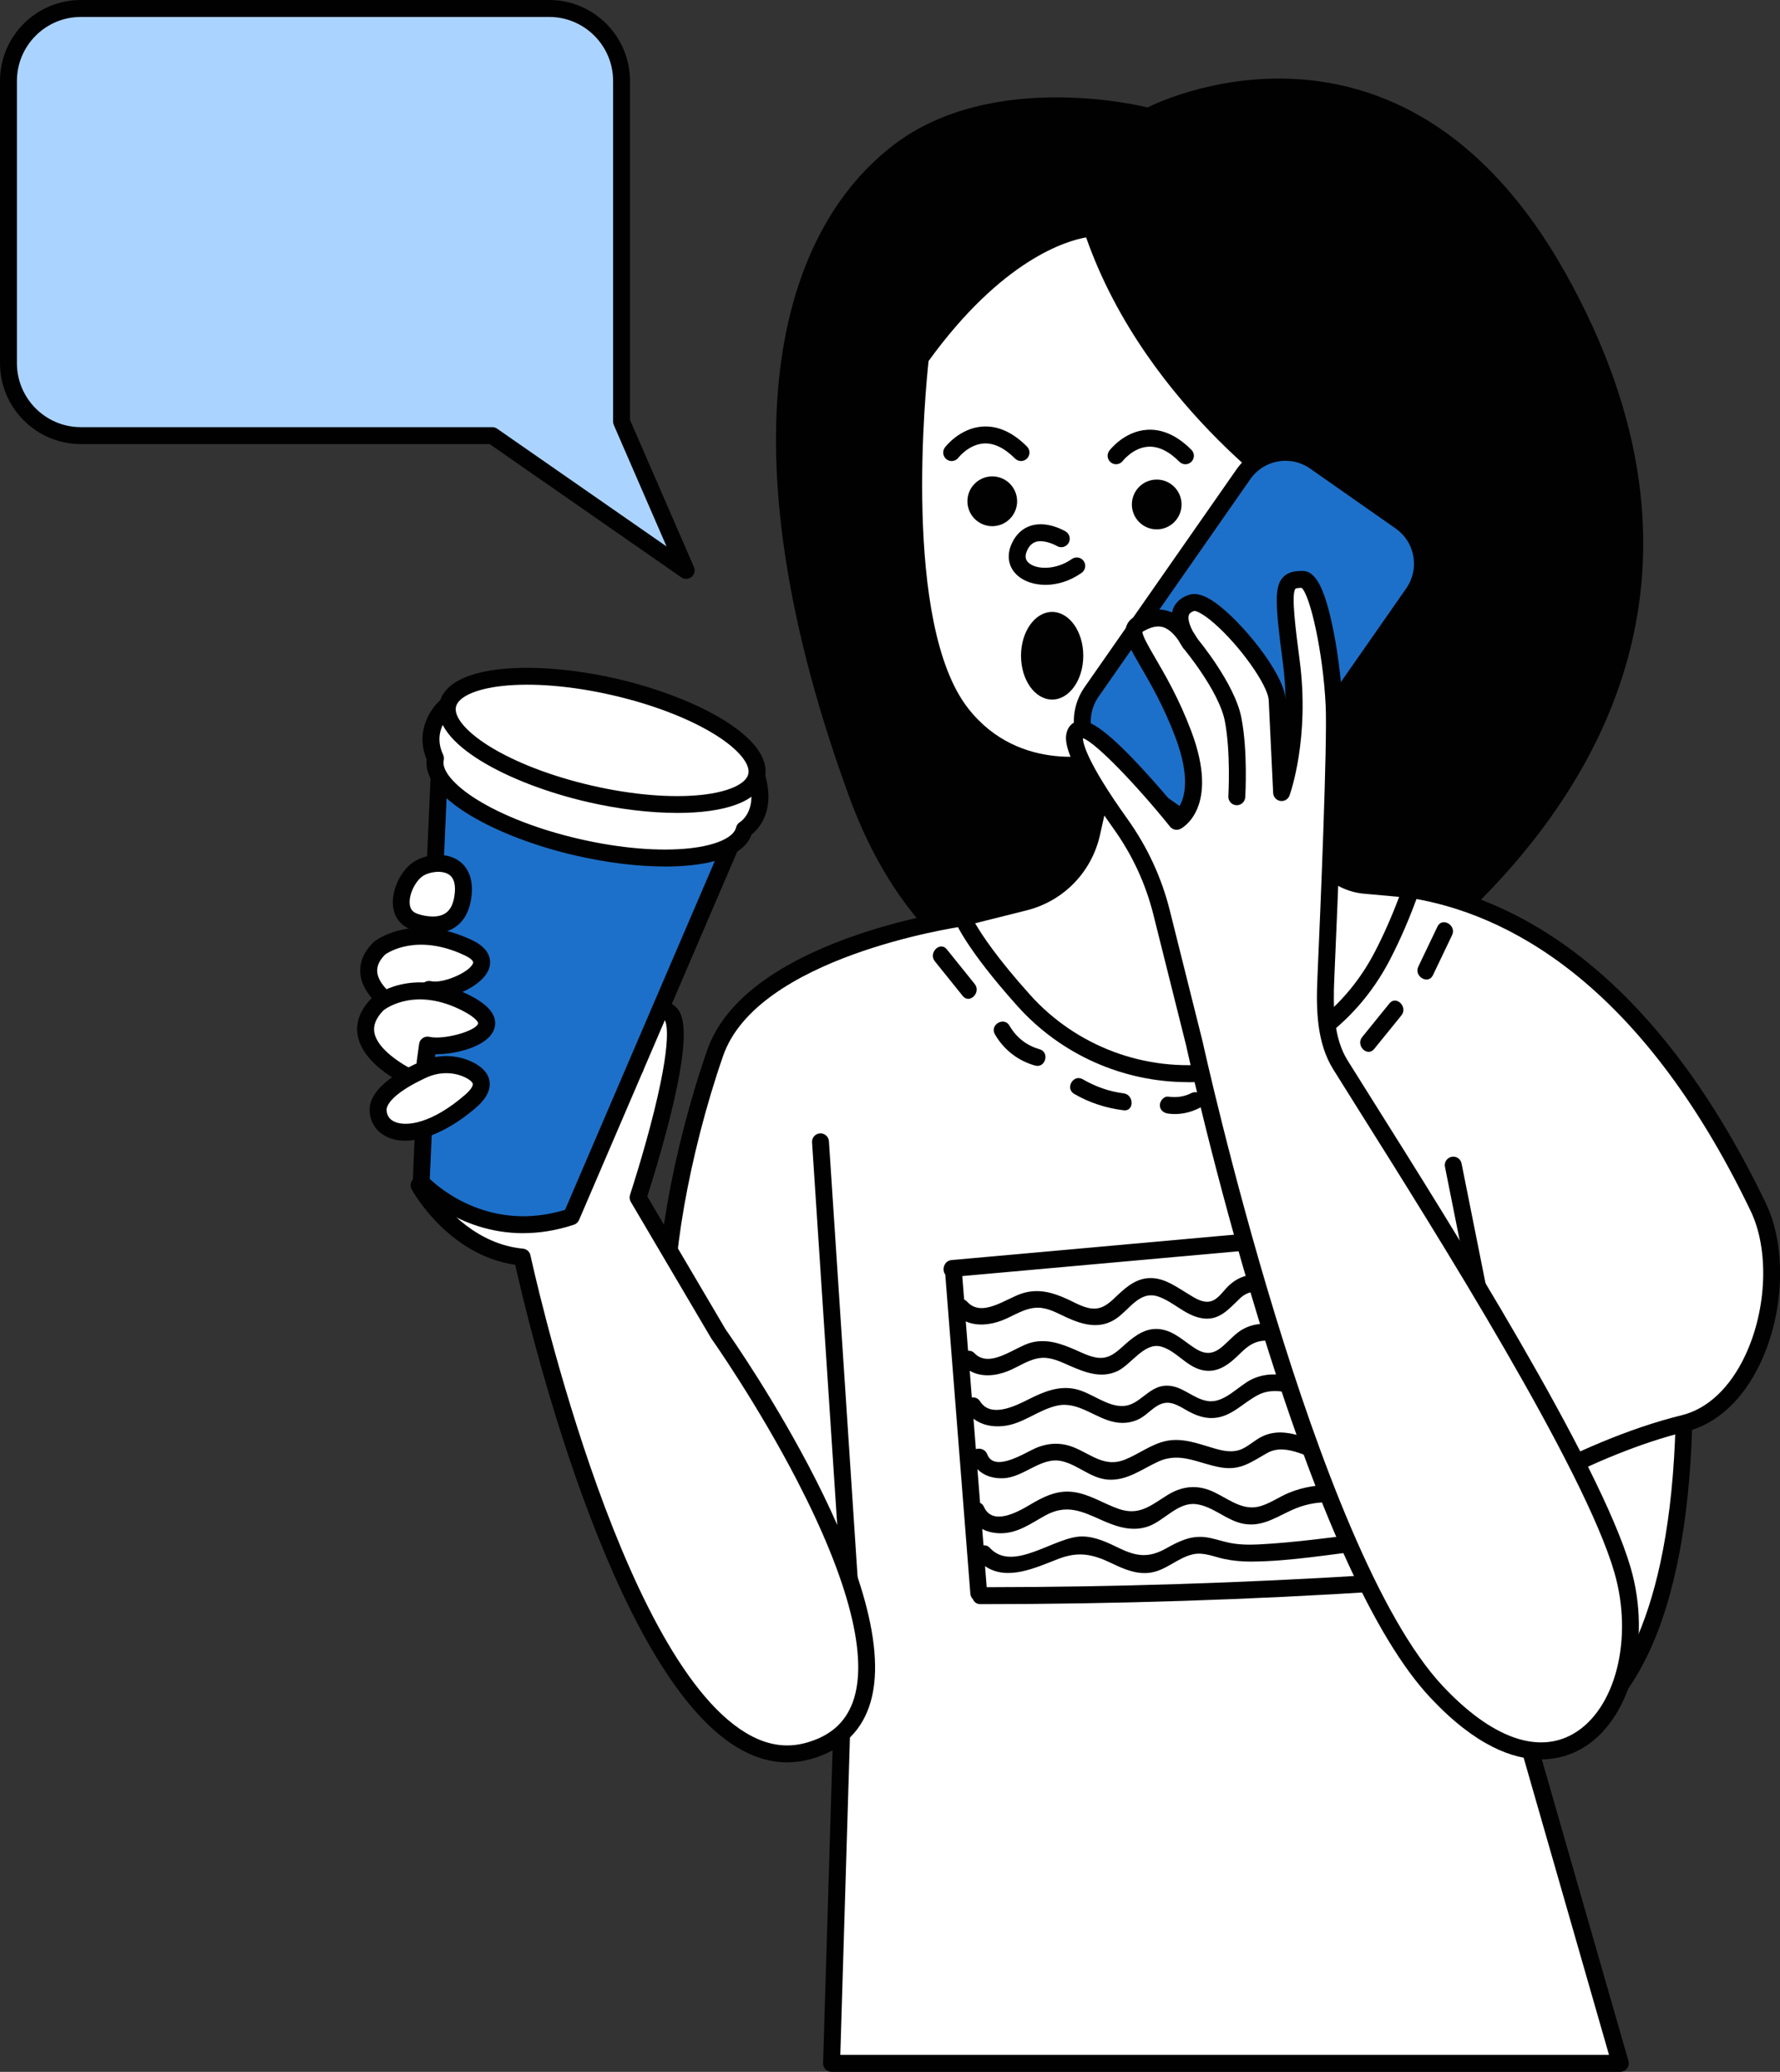 <svg width="422" height="491" viewBox="0 0 422 491" fill="none" xmlns="http://www.w3.org/2000/svg">
<rect x="0" y="0" width="422" height="491" fill="#333333" stroke="none"/>
<g clip-path="url(#clip0_51_7389)">
<path d="M272.069 25.468C272.069 25.468 331.72 -5.628 371.127 64.695C410.544 135.018 379.265 186.396 347.397 216.86C315.529 247.336 230.488 268.564 201.319 188.805C172.15 109.046 182.608 57.016 211.599 34.546C235.444 16.063 272.058 25.468 272.058 25.468H272.069Z" fill="#010101"/>
<path d="M334.492 210.78C334.492 210.78 391.76 222.688 398.112 301.522C406.89 410.547 365.52 412.661 365.52 412.661L334.492 210.78Z" fill="white"/>
<path d="M365.52 414.66C364.533 414.66 363.693 413.944 363.535 412.955L332.507 211.075C332.402 210.423 332.633 209.77 333.106 209.308C333.578 208.845 334.25 208.666 334.891 208.803C335.5 208.929 349.885 212.032 365.205 225.045C379.285 236.995 396.768 259.938 400.097 301.343C402.9 336.11 402.165 382.196 382.771 404.372C374.256 414.102 365.961 414.639 365.604 414.649C365.572 414.649 365.53 414.649 365.499 414.649L365.52 414.66ZM336.949 213.547L367.189 410.294C369.762 409.589 374.791 407.517 379.957 401.521C390.059 389.802 401.052 362.977 396.117 301.68C394.332 279.578 387.087 248.882 362.632 228.116C352.017 219.101 341.768 215.072 336.949 213.547Z" fill="#010101"/>
<path d="M228.262 217.492C228.262 217.492 178.303 224.319 169.535 249.545C161.229 273.445 156.546 300.87 158.247 314.366C158.898 319.5 168.149 324.518 172.202 327.726L200.741 370.151L197.14 488.98H384.126L347.407 361.189C347.407 361.189 373.416 343.653 399.246 337.309C417.212 332.902 424.877 302.784 416.855 286.079C402.533 256.288 376.198 217.355 334.502 210.77L228.273 217.481L228.262 217.492Z" fill="white"/>
<path d="M384.126 491H197.14C196.594 491 196.079 490.779 195.701 490.39C195.323 490.001 195.124 489.475 195.134 488.928L198.725 370.74L170.732 329.115C169.892 328.462 168.81 327.716 167.666 326.927C162.867 323.602 156.882 319.468 156.273 314.619C154.509 300.596 159.297 272.951 167.655 248.893C176.727 222.794 225.91 215.788 228 215.503C228.052 215.503 228.094 215.493 228.147 215.493L334.376 208.781C334.523 208.781 334.67 208.781 334.817 208.803C358.075 212.474 391.508 228.706 418.671 285.217C423.575 295.421 423.05 310.947 417.38 322.971C413.274 331.702 407.006 337.488 399.74 339.266C377.679 344.684 355.167 358.59 349.759 362.062L386.068 488.423C386.247 489.033 386.121 489.685 385.743 490.19C385.365 490.695 384.766 490.989 384.136 490.989L384.126 491ZM199.208 486.982H381.459L345.475 361.757C345.233 360.915 345.559 360.021 346.284 359.537C347.355 358.811 372.891 341.728 398.763 335.374C404.832 333.88 410.156 328.873 413.736 321.267C418.923 310.264 419.459 296.157 415.038 286.973C388.714 232.209 356.7 216.398 334.397 212.81L228.472 219.511C226.404 219.806 179.552 226.865 171.435 250.229C163.382 273.393 158.573 300.87 160.242 314.135C160.631 317.206 166.227 321.078 169.934 323.634C171.246 324.539 172.475 325.391 173.451 326.159C173.609 326.285 173.756 326.443 173.871 326.611L202.411 369.036C202.642 369.383 202.768 369.804 202.757 370.225L199.219 486.992L199.208 486.982Z" fill="#010101"/>
<path d="M201.329 376.137C200.279 376.137 199.397 375.327 199.334 374.265L192.52 270.731C192.446 269.627 193.286 268.669 194.389 268.596C195.491 268.522 196.447 269.364 196.52 270.468L203.335 374.002C203.408 375.106 202.568 376.064 201.466 376.137C201.424 376.137 201.382 376.137 201.329 376.137Z" fill="#010101"/>
<path d="M170.365 316.176L151.275 283.786C151.275 283.786 164.275 244.485 158.751 240.004C153.228 235.522 148.587 239.551 148.587 239.551C148.587 239.551 140.502 246.883 150.582 253.111C150.582 253.111 123.398 279.515 99.373 280.914C99.373 280.914 107.91 296.441 123.807 297.924C123.807 297.924 151.275 426.357 191.743 414.933C232.21 403.509 170.365 316.176 170.365 316.176Z" fill="white"/>
<path d="M186.65 417.658C182.65 417.658 178.66 416.458 174.712 414.081C144.534 395.851 124.91 312.125 122.148 299.744C106.335 297.44 97.966 282.534 97.609 281.882C97.273 281.282 97.273 280.546 97.609 279.936C97.945 279.336 98.565 278.936 99.247 278.905C118.809 277.769 141.048 259.023 147.401 253.311C145.059 251.365 143.768 249.145 143.537 246.683C143.096 241.876 147.065 238.215 147.233 238.068C149.312 236.269 154.604 234.07 160.001 238.447C162.069 240.119 163.833 244.548 159.024 264.062C156.914 272.625 154.31 280.903 153.459 283.544L172.045 315.081C174.428 318.458 215.599 377.378 206.023 404.54C203.828 410.767 199.208 414.912 192.289 416.869C190.409 417.395 188.53 417.658 186.65 417.658ZM102.87 282.566C105.999 286.836 113.254 294.905 123.985 295.915C124.857 295.999 125.582 296.641 125.76 297.493C125.96 298.44 146.34 392.253 176.78 410.641C181.652 413.587 186.367 414.354 191.197 412.997C196.867 411.398 200.479 408.19 202.243 403.204C205.907 392.821 201.329 374.748 189.002 350.932C179.552 332.681 168.842 317.49 168.727 317.343C168.695 317.301 168.664 317.249 168.632 317.206L149.543 284.817C149.249 284.322 149.186 283.712 149.364 283.165C149.396 283.07 152.609 273.329 155.118 263.168C159.875 243.906 157.586 241.666 157.481 241.581C153.533 238.383 150.372 240.698 149.9 241.076C149.648 241.318 147.275 243.685 147.527 246.347C147.695 248.146 149.081 249.85 151.622 251.417C152.147 251.743 152.493 252.29 152.567 252.911C152.63 253.532 152.409 254.142 151.968 254.573C151.685 254.847 144.944 261.369 135.116 268.164C123.229 276.38 112.404 281.219 102.87 282.597V282.566Z" fill="#010101"/>
<path d="M173.221 200.397L142.749 175.466L104.077 184.523L99.846 280.188C99.846 280.188 113.979 295.431 135.441 288.362L173.221 200.408V200.397Z" fill="#1D70C9"/>
<path d="M124.049 292.254C108.54 292.254 98.88 282.082 98.386 281.545C98.019 281.156 97.83 280.63 97.851 280.094L102.072 184.429C102.114 183.535 102.744 182.767 103.615 182.556L142.287 173.499C142.896 173.362 143.526 173.499 144.009 173.899L174.481 198.83C175.174 199.398 175.405 200.355 175.058 201.176L137.279 289.13C137.048 289.656 136.607 290.066 136.061 290.245C131.756 291.665 127.724 292.244 124.038 292.244L124.049 292.254ZM101.893 279.389C104.623 281.977 116.583 292.002 133.961 286.721L170.774 200.997L142.245 177.644L106.009 186.133L101.893 279.389Z" fill="#010101"/>
<path d="M106.135 167.051L179.353 183.861C182.23 193.16 176.454 196.526 176.454 196.526C174.858 203.522 157.166 205.436 136.943 200.787C116.719 196.148 101.631 186.712 103.227 179.716C99.646 172.142 106.125 167.051 106.125 167.051H106.135Z" fill="white"/>
<path d="M157.628 205.352C151.223 205.352 143.936 204.468 136.502 202.764C118.273 198.577 100.045 189.268 101.158 179.989C98.281 173.12 102.292 167.524 104.896 165.483C105.369 165.104 105.988 164.968 106.587 165.104L179.804 181.915C180.497 182.072 181.064 182.598 181.274 183.282C183.983 192.024 179.93 196.379 178.187 197.778C176.79 201.681 171.887 204.184 163.896 205.047C161.933 205.257 159.822 205.363 157.617 205.363L157.628 205.352ZM106.723 169.249C105.411 170.627 102.828 174.151 105.054 178.864C105.243 179.274 105.295 179.737 105.201 180.168C104.655 182.546 107.637 186.091 112.981 189.436C119.166 193.297 127.839 196.642 137.405 198.84C146.97 201.039 156.231 201.818 163.476 201.039C169.734 200.366 173.966 198.472 174.512 196.095C174.638 195.548 174.974 195.085 175.457 194.811C175.604 194.717 179.374 192.276 177.746 185.565L106.723 169.259V169.249Z" fill="#010101"/>
<path d="M179.367 183.876C180.968 176.877 165.876 167.439 145.657 162.796C125.438 158.153 107.749 160.063 106.148 167.062C104.546 174.062 119.639 183.5 139.858 188.143C160.076 192.786 177.765 190.876 179.367 183.876Z" fill="white"/>
<path d="M160.62 192.655C153.984 192.655 146.529 191.729 139.41 190.088C120.72 185.796 102.019 176.108 104.193 166.609C106.366 157.109 127.409 156.541 146.109 160.833C164.81 165.125 183.5 174.814 181.327 184.313C179.983 190.193 171.404 192.655 160.631 192.655H160.62ZM108.099 167.503C107.553 169.88 110.535 173.425 115.879 176.771C122.064 180.631 130.737 183.976 140.303 186.175C149.868 188.374 159.129 189.152 166.375 188.374C172.633 187.7 176.864 185.807 177.41 183.429C177.956 181.052 174.974 177.507 169.63 174.162C163.445 170.301 154.772 166.956 145.206 164.757C135.641 162.559 126.38 161.78 119.134 162.559C112.876 163.232 108.645 165.125 108.099 167.503Z" fill="#010101"/>
<path d="M98.04 218.354C98.04 218.354 108.078 222.415 109.684 212.863C111.291 203.311 102.481 203.627 99.016 206.036C95.551 208.445 92.79 216.271 98.04 218.354Z" fill="white"/>
<path d="M102.607 221.216C99.846 221.216 97.515 220.311 97.305 220.227C94.942 219.291 93.472 217.355 93.178 214.788C92.758 211.159 94.868 206.488 97.882 204.395C100.581 202.512 105.306 201.786 108.54 203.837C110.125 204.847 112.645 207.403 111.669 213.2C111.123 216.461 109.653 218.786 107.322 220.09C105.81 220.942 104.151 221.216 102.618 221.216H102.607ZM98.785 216.492C99.888 216.934 103.206 217.797 105.358 216.576C106.597 215.882 107.364 214.557 107.7 212.526C108.151 209.854 107.7 208.066 106.377 207.225C104.707 206.162 101.715 206.593 100.15 207.677C98.533 208.803 96.864 211.948 97.147 214.315C97.273 215.409 97.788 216.093 98.775 216.482L98.785 216.492Z" fill="#010101"/>
<path d="M89.954 224.729C89.954 224.729 97.893 218.428 111.018 224.603C120.279 228.969 106.744 235.659 101.694 234.491L101.137 238.52L94.249 239.057C94.249 239.057 82.321 232.303 89.954 224.729Z" fill="white"/>
<path d="M94.249 241.066C93.903 241.066 93.567 240.982 93.262 240.803C92.979 240.645 86.237 236.764 85.471 231.072C85.103 228.306 86.132 225.697 88.547 223.299C88.6 223.246 88.653 223.193 88.716 223.151C89.083 222.867 97.788 216.145 111.879 222.783C116.845 225.118 116.373 228.306 115.932 229.568C114.63 233.334 108.109 236.448 103.426 236.627L103.122 238.794C102.996 239.73 102.229 240.445 101.284 240.519C101.284 240.519 94.291 241.056 94.239 241.056L94.249 241.066ZM91.278 226.244C89.86 227.685 89.261 229.095 89.451 230.525C89.818 233.303 93.031 235.901 94.743 236.995L99.384 236.637L99.72 234.207C99.793 233.65 100.108 233.145 100.57 232.829C101.032 232.514 101.61 232.398 102.156 232.524C104.959 233.176 111.406 230.41 112.152 228.253C112.404 227.527 110.703 226.665 110.178 226.412C98.953 221.132 92.055 225.676 91.278 226.233V226.244Z" fill="#010101"/>
<path d="M89.597 237.9C89.597 237.9 97.777 231.093 110.661 237.773C123.544 244.453 106.387 248.829 101.337 247.662L100.78 251.691L100.843 257.129C100.843 257.129 78.94 248.63 89.597 237.889V237.9Z" fill="white"/>
<path d="M100.843 259.149C100.602 259.149 100.35 259.107 100.119 259.012C98.733 258.476 86.521 253.532 84.862 245.674C84.18 242.476 85.303 239.383 88.18 236.479C88.222 236.437 88.275 236.395 88.327 236.353C88.705 236.038 97.683 228.779 111.595 235.996C116.299 238.436 118.158 241.119 117.118 243.969C115.596 248.125 107.752 249.923 103.069 249.85L102.796 251.827L102.849 257.119C102.849 257.782 102.534 258.413 101.988 258.791C101.652 259.023 101.253 259.149 100.843 259.149ZM90.942 239.404C89.115 241.276 88.401 243.065 88.779 244.842C89.587 248.651 94.953 252.101 98.806 254.026L98.785 251.722C98.785 251.628 98.785 251.522 98.806 251.428L99.363 247.399C99.436 246.841 99.751 246.336 100.213 246.021C100.675 245.705 101.253 245.589 101.799 245.716C105.117 246.484 112.677 244.432 113.349 242.591C113.464 242.286 112.708 241.108 109.747 239.572C98.754 233.871 91.75 238.794 90.942 239.414V239.404Z" fill="#010101"/>
<path d="M111.322 253.616C107.889 251.87 103.825 251.922 100.318 253.521C95.824 255.572 89.534 259.16 89.65 263.136C89.839 269.311 99.384 271.531 111.543 261.011C115.785 257.34 114.084 255.025 111.322 253.616Z" fill="white"/>
<path d="M96.118 270.352C94.659 270.352 93.252 270.1 91.95 269.521C89.293 268.354 87.728 266.05 87.634 263.189C87.508 259.191 91.498 255.331 99.478 251.68C103.657 249.766 108.309 249.818 112.225 251.806C114.556 252.995 115.848 254.531 116.068 256.382C116.31 258.381 115.228 260.443 112.845 262.505C108.099 266.618 101.683 270.331 96.118 270.331V270.352ZM105.81 254.331C104.235 254.331 102.639 254.668 101.148 255.352C94.071 258.581 91.603 261.463 91.656 263.073C91.698 264.377 92.338 265.303 93.567 265.85C96.412 267.102 102.481 266.187 110.23 259.486C112.11 257.866 112.11 257.035 112.099 256.887C112.057 256.561 111.595 256.004 110.419 255.404C109.012 254.689 107.427 254.331 105.81 254.331Z" fill="#010101"/>
<path d="M350.274 306.855C349.339 306.855 348.499 306.192 348.31 305.235L342.567 276.517C342.346 275.433 343.05 274.371 344.142 274.15C345.234 273.929 346.284 274.634 346.504 275.728L352.248 304.446C352.468 305.53 351.765 306.592 350.673 306.813C350.536 306.845 350.41 306.855 350.274 306.855Z" fill="#010101"/>
<path d="M218.203 84.83C218.203 84.83 210.727 147.158 227.947 169.154C241.366 186.291 262.64 180.358 262.64 180.358L258.828 197.441C257.033 205.489 250.848 211.843 242.868 213.841L228.273 217.502C228.273 217.502 230.541 223.53 242.721 237.111C266.966 264.125 310.919 258.812 327.688 226.602C330.103 221.952 332.392 216.713 334.492 210.791L323.593 209.812C316.6 209.181 311.192 203.385 311.045 196.358L310.331 162.548C310.331 162.548 335.311 148.136 329.253 129.18C323.194 110.224 310.772 120.06 310.772 120.06C310.772 120.06 272.825 95.98 258.86 54.102C258.86 54.102 240.159 54.312 218.203 84.83Z" fill="white"/>
<path d="M281.624 256.456C266.304 256.456 251.583 249.976 241.23 238.447C228.945 224.75 226.488 218.47 226.393 218.207C226.194 217.671 226.225 217.071 226.498 216.566C226.761 216.061 227.233 215.693 227.79 215.546L242.385 211.895C249.682 210.065 255.237 204.363 256.875 197.01L260.025 182.904C253.305 183.85 237.303 184.355 226.372 170.396C208.837 148.01 215.904 87.176 216.208 84.598C216.25 84.262 216.376 83.936 216.576 83.662C238.857 52.672 258.03 52.103 258.839 52.093C259.721 52.082 260.487 52.64 260.76 53.461C273.024 90.237 304.556 113.359 310.772 117.64C312.725 116.462 316.747 114.632 321.073 115.957C325.535 117.314 328.927 121.564 331.163 128.57C336.98 146.769 317.24 160.581 312.358 163.663L313.051 196.316C313.177 202.333 317.786 207.277 323.782 207.814L334.681 208.792C335.3 208.845 335.857 209.181 336.193 209.707C336.529 210.233 336.602 210.875 336.392 211.464C334.334 217.271 332.003 222.678 329.473 227.538C321.209 243.401 306.268 253.784 288.459 256.046C286.181 256.33 283.892 256.477 281.624 256.477V256.456ZM231.202 218.828C232.777 221.563 236.431 227.096 244.201 235.754C255.216 248.02 271.565 254.11 287.945 252.038C304.43 249.955 318.259 240.34 325.903 225.665C327.992 221.658 329.935 217.26 331.709 212.548L323.414 211.801C315.392 211.085 309.208 204.458 309.04 196.379L308.326 162.569C308.315 161.833 308.693 161.149 309.334 160.781C309.565 160.644 332.833 146.948 327.352 129.769C325.546 124.11 323.047 120.754 319.939 119.786C316.001 118.566 312.064 121.585 312.022 121.617C311.35 122.132 310.426 122.185 309.712 121.732C309.334 121.49 271.932 97.39 257.495 56.259C252.906 57.058 237.607 61.466 220.146 85.556C219.495 91.531 213.835 147.831 229.533 167.882C241.933 183.724 261.296 178.622 262.115 178.391C262.797 178.201 263.522 178.391 264.026 178.875C264.53 179.358 264.75 180.074 264.603 180.768L260.792 197.852C258.818 206.699 252.139 213.557 243.351 215.756L231.213 218.796L231.202 218.828Z" fill="#010101"/>
<path d="M225.616 109.267C225.196 109.267 224.766 109.13 224.409 108.856C223.527 108.183 223.348 106.931 224.02 106.037C224.157 105.848 227.527 101.472 232.903 101.093C236.536 100.84 240.085 102.429 243.477 105.827C244.264 106.616 244.264 107.878 243.477 108.667C242.689 109.456 241.429 109.456 240.642 108.667C238.111 106.132 235.591 104.933 233.187 105.101C229.669 105.343 227.244 108.425 227.223 108.457C226.824 108.983 226.225 109.256 225.616 109.256V109.267Z" fill="#010101"/>
<path d="M247.876 138.606C245.251 138.606 242.941 137.817 241.408 136.544C239.109 134.64 238.521 131.757 239.854 128.833C240.831 126.676 242.406 125.204 244.39 124.583C248.212 123.394 252.202 125.688 252.643 125.951C253.588 126.519 253.903 127.76 253.326 128.707C252.759 129.653 251.53 129.969 250.575 129.401C249.787 128.938 247.351 127.855 245.556 128.423C244.674 128.707 243.991 129.38 243.487 130.495C242.731 132.168 243.393 132.978 243.949 133.451C245.902 135.071 250.459 135.06 254.124 132.473C255.027 131.831 256.276 132.052 256.917 132.957C257.557 133.861 257.337 135.113 256.434 135.755C253.588 137.764 250.554 138.606 247.845 138.606H247.876Z" fill="#010101"/>
<path d="M235.245 124.699C238.498 124.699 241.135 122.057 241.135 118.797C241.135 115.538 238.498 112.896 235.245 112.896C231.992 112.896 229.354 115.538 229.354 118.797C229.354 122.057 231.992 124.699 235.245 124.699Z" fill="#010101"/>
<path d="M281.036 110.024C280.521 110.024 280.007 109.824 279.618 109.435C277.098 106.91 274.599 105.711 272.184 105.869C268.635 106.1 266.21 109.203 266.189 109.235C265.517 110.108 264.257 110.287 263.385 109.614C262.503 108.94 262.335 107.689 262.997 106.805C263.133 106.616 266.504 102.239 271.88 101.861C275.502 101.608 279.062 103.197 282.453 106.594C283.241 107.383 283.241 108.646 282.453 109.435C282.065 109.824 281.55 110.024 281.036 110.024Z" fill="#010101"/>
<path d="M274.232 125.456C277.485 125.456 280.122 122.814 280.122 119.555C280.122 116.295 277.485 113.653 274.232 113.653C270.979 113.653 268.341 116.295 268.341 119.555C268.341 122.814 270.979 125.456 274.232 125.456Z" fill="#010101"/>
<path d="M249.441 165.788C253.518 165.788 256.822 161.14 256.822 155.405C256.822 149.671 253.518 145.022 249.441 145.022C245.364 145.022 242.059 149.671 242.059 155.405C242.059 161.14 245.364 165.788 249.441 165.788Z" fill="#010101"/>
<path d="M162.679 135.176L147.348 99.915V19.188C147.348 9.699 139.673 2.009 130.202 2.009H19.152C9.681 2.009 2.006 9.699 2.006 19.188V86.061C2.006 95.549 9.681 103.239 19.152 103.239H116.709L162.679 135.187V135.176Z" fill="#ABD3FF"/>
<path d="M162.678 137.185C162.279 137.185 161.88 137.07 161.534 136.828L116.079 105.238H19.152C8.589 105.238 0 96.633 0 86.05V19.188C0 8.605 8.589 0 19.152 0H130.202C140.765 0 149.354 8.605 149.354 19.188V99.494L164.516 134.377C164.873 135.197 164.642 136.165 163.949 136.733C163.581 137.038 163.13 137.185 162.678 137.185ZM19.152 4.018C10.805 4.018 4.011 10.825 4.011 19.188V86.06C4.011 94.424 10.805 101.23 19.152 101.23H116.709C117.118 101.23 117.517 101.356 117.853 101.587L158.027 129.506L145.521 100.725C145.416 100.472 145.353 100.199 145.353 99.925V19.188C145.353 10.825 138.56 4.018 130.212 4.018H19.152Z" fill="#010101"/>
<path d="M294.793 112.401L258.796 163.983C254.944 169.501 256.288 177.102 261.796 180.961L282.096 195.18C287.604 199.039 295.192 197.693 299.043 192.174L335.04 140.593C338.892 135.074 337.548 127.473 332.04 123.615L311.74 109.395C306.232 105.537 298.644 106.883 294.793 112.401Z" fill="#1D70C9"/>
<path d="M289.047 199.377C286.244 199.377 283.409 198.546 280.941 196.821L260.645 182.598C257.536 180.421 255.468 177.17 254.806 173.436C254.145 169.701 254.974 165.925 257.148 162.821L293.142 111.244C297.626 104.827 306.478 103.249 312.883 107.741L333.179 121.953C336.287 124.131 338.356 127.381 339.017 131.116C339.679 134.85 338.849 138.627 336.676 141.73L300.681 193.307C297.93 197.252 293.52 199.366 289.037 199.366L289.047 199.377ZM304.777 109.203C301.564 109.203 298.403 110.718 296.429 113.548L260.435 165.125C258.881 167.355 258.282 170.059 258.755 172.741C259.227 175.424 260.718 177.759 262.944 179.316L283.241 193.528C287.84 196.747 294.182 195.621 297.395 191.014L333.389 139.437C334.943 137.206 335.542 134.503 335.069 131.82C334.597 129.138 333.106 126.803 330.88 125.246L310.583 111.034C308.809 109.792 306.782 109.203 304.777 109.203Z" fill="#010101"/>
<path d="M329.021 373.181C328.318 346.072 324.359 319.121 317.209 292.969C316.999 292.202 316.484 291.781 315.907 291.623C315.634 291.023 315.067 290.592 314.174 290.666L225.616 298.618C223.758 298.787 223.243 300.975 224.104 302.048L230.047 377.652C230.089 378.22 230.331 378.651 230.656 378.977C230.919 379.64 231.507 380.166 232.431 380.166C264.383 380.166 296.335 379.135 328.223 377.084C330.481 376.936 330.764 373.802 329.032 373.17L329.021 373.181ZM324.254 357.938C324.38 359.727 324.496 361.515 324.601 363.303C315.907 364.271 307.15 365.575 298.424 366.007C296.03 366.122 293.625 366.091 291.273 365.586C289.352 365.176 287.504 364.471 285.54 364.271C282.107 363.924 279.356 365.344 276.447 366.964C272.426 369.205 269.58 368.91 265.538 366.985C262.671 365.617 259.773 364.134 256.508 364.124C250.06 364.103 240.19 372.813 234.678 366.838C234.216 366.333 233.67 366.175 233.166 366.228L232.861 362.356C234.163 363.04 235.686 363.366 237.24 363.366C241.293 363.366 244.348 361.073 247.75 359.19C252.801 356.392 256.371 358.096 261.212 360.263C264.771 361.851 268.499 363.103 272.342 361.694C276.038 360.337 279.272 355.992 283.461 356.455C287.577 356.907 290.79 360.41 294.896 361.136C299.632 361.978 303.16 359.074 307.318 357.423C312.557 355.34 318.154 355.666 323.299 357.812C323.656 357.959 323.981 357.991 324.275 357.949L324.254 357.938ZM323.929 353.762C319.823 352.121 315.413 351.574 311.024 352.258C309.124 352.552 307.286 353.068 305.512 353.804C303.107 354.803 300.797 356.529 298.235 357.086C293.993 358.012 290.444 354.54 286.706 353.141C283.178 351.816 279.86 352.384 276.699 354.362C272.783 356.813 270.074 359.274 265.212 357.591C261.548 356.318 258.282 354.056 254.355 353.573C250.491 353.099 247.236 354.782 244.012 356.707C241.177 358.391 235.287 361.631 233.271 357.107C233.05 356.613 232.725 356.318 232.357 356.171L231.727 348.176C233.271 349.754 235.497 350.448 237.943 350.322C242.763 350.08 246.847 345.199 251.677 346.261C255.615 347.135 258.576 350.385 262.755 350.659C267.249 350.943 270.788 348.113 274.662 346.356C279.944 343.958 284.343 346.956 289.583 347.787C294.13 348.513 296.671 346.461 300.388 344.368C305.239 341.643 310.625 346.198 315.602 346.619C318.322 346.851 321.062 346.272 323.015 344.526C323.362 347.597 323.666 350.68 323.929 353.762ZM228.136 302.416L313.523 294.747C314.132 296.988 314.71 299.25 315.266 301.501C314.752 301.69 314.332 302.1 314.164 302.816C312.788 308.728 304.094 303.237 300.902 302.448C297.175 301.522 293.878 302.153 291.126 304.867C289.709 306.256 288.48 308.454 286.254 308.507C284.627 308.549 283.073 307.476 281.75 306.687C279.072 305.077 276.321 303.005 273.066 302.889C269.78 302.774 267.354 304.688 265.076 306.824C263.511 308.286 261.978 309.98 259.7 310.116C257.421 310.253 255.164 308.854 253.179 307.939C249.64 306.319 246.28 305.319 242.427 306.487C238.657 307.623 232.819 312.399 229.302 308.496C229.071 308.244 228.829 308.076 228.577 307.981L228.136 302.427V302.416ZM228.976 313.156C231.57 314.324 234.709 313.998 237.45 312.967C240.264 311.905 242.994 309.864 246.123 309.906C248.527 309.937 250.711 311.231 252.833 312.199C256.697 313.966 260.676 315.082 264.498 312.578C267.732 310.463 270.158 305.761 274.589 307.266C278.096 308.465 280.742 311.463 284.417 312.304C288.827 313.314 291.095 310.442 293.961 307.707C298.403 303.478 304.136 308.78 308.998 309.38C311.822 309.727 314.752 308.843 316.537 306.803C317.062 309.075 317.566 311.368 318.038 313.651C317.702 313.725 317.366 313.914 317.062 314.261C313.66 318.153 307.885 315.113 303.832 314.198C300.041 313.346 296.366 313.451 293.237 315.976C289.95 318.637 287.987 322.445 283.461 319.626C280.742 317.932 278.453 315.492 275.145 315.018C271.859 314.545 269.297 316.354 266.945 318.416C265.317 319.836 263.732 321.562 261.443 321.783C259.206 321.993 256.886 320.741 254.922 319.889C251.52 318.416 248.191 317.217 244.464 318.174C240.621 319.174 234.678 324.465 231.034 320.699C230.562 320.215 230.026 320.057 229.512 320.11L228.966 313.167L228.976 313.156ZM230.394 331.166L229.9 324.854C232.578 326.401 235.896 326.127 238.846 324.98C241.534 323.928 244.075 321.961 247.047 321.793C249.388 321.656 251.677 322.824 253.757 323.729C257.337 325.285 261.107 326.716 264.897 324.949C268.184 323.413 271.313 317.995 275.313 319.132C278.873 320.152 281.141 323.718 284.826 324.654C288.764 325.643 291.609 323.14 294.214 320.562C296.429 318.374 298.487 317.322 301.721 317.848C304.388 318.279 306.887 319.416 309.554 319.868C312.883 320.436 316.358 320.194 318.952 318.048C319.414 320.415 319.855 322.782 320.264 325.159C320.222 325.222 320.18 325.264 320.138 325.338C317.765 329.441 312.053 327.684 308.441 326.737C304.483 325.706 300.556 325.033 296.723 326.906C293.52 328.473 290.265 332.576 286.391 332.039C282.695 331.524 280.185 328.136 276.206 328.399C272.258 328.652 270.189 332.933 266.441 333.196C262.472 333.48 258.755 329.998 254.933 329.188C250.953 328.336 247.372 329.861 243.865 331.618C240.778 333.175 234.888 336.142 232.357 332.102C231.864 331.324 231.108 331.082 230.394 331.197V331.166ZM230.793 336.215C232.714 337.709 235.192 338.214 237.786 337.962C242.521 337.499 246.07 334.132 250.606 333.123C255.668 331.986 259.721 336.247 264.488 337.067C266.441 337.404 268.415 337.152 270.179 336.226C272.163 335.184 273.675 333.038 275.891 332.533C278.285 331.986 280.416 333.859 282.474 334.837C284.207 335.668 285.96 336.194 287.892 336.036C292.061 335.71 294.823 332.323 298.361 330.545C303.401 328.021 308.819 331.692 314.006 331.881C316.568 331.976 319.078 331.45 321.073 330.072C321.566 333.207 322.007 336.352 322.417 339.497C321.923 339.582 321.461 339.876 321.146 340.465C318.931 344.589 313.082 341.98 309.88 340.833C306.373 339.582 302.698 338.729 299.191 340.444C297.532 341.254 296.167 342.611 294.476 343.379C292.155 344.431 289.751 343.81 287.43 343.116C283.881 342.064 280.311 340.718 276.552 341.475C272.898 342.222 269.969 344.641 266.556 345.967C261.999 347.734 258.86 344.831 254.87 343.127C251.719 341.78 248.695 341.854 245.545 343.179C243.162 344.179 235.77 349.091 234.058 344.663C233.586 343.442 232.347 343.127 231.36 343.421L230.793 336.194V336.215ZM233.922 376.148L233.533 371.161C238.72 374.727 245.409 371.582 250.816 369.478C255.636 367.606 258.975 368.279 263.49 370.446C266.42 371.856 269.496 373.202 272.825 372.687C276.605 372.097 279.366 369.015 283.041 368.31C285.477 367.848 287.861 368.952 290.192 369.447C292.302 369.899 294.465 370.088 296.618 370.078C305.963 370.025 315.487 368.331 324.79 367.29C324.874 369.278 324.958 371.266 325 373.265C294.675 375.148 264.299 376.116 233.911 376.148H233.922Z" fill="#010101"/>
<path d="M283.157 247.293L275.387 216.24C273.497 208.708 270.2 201.607 265.685 195.285C259.647 186.827 252.192 175.098 255.605 172.983C259.542 170.543 278.946 194.633 278.946 194.633C278.946 194.633 286.853 190.698 280.511 173.92C274.169 157.141 265.884 150.282 269.885 147.957C273.896 145.633 278.064 145.264 282.096 152.333C282.096 152.333 276.479 144.77 282.569 142.866C287.126 141.435 302.446 159.445 302.761 165.883L303.811 187.847C303.811 187.847 308.494 174.908 306.11 156.804C303.727 138.7 304.105 137.354 308.777 137.312C312.494 137.28 315.707 155.384 316.264 167.124C316.684 175.855 315.13 213.336 314.3 231.977C313.996 238.867 314.111 246.515 317.755 252.364C334.366 278.999 376.514 344.21 384.62 372.034C393.219 401.552 371.683 434.152 340.54 400.921C309.397 367.69 283.146 247.293 283.146 247.293H283.157Z" fill="white"/>
<path d="M365.31 416.953C358.674 416.953 349.78 413.723 339.091 402.31C325.966 388.298 312.221 358.001 298.256 312.241C288.05 278.789 281.456 248.903 281.204 247.756L273.434 216.724C271.607 209.444 268.457 202.617 264.047 196.453C251.751 179.243 252.57 175.161 252.833 173.825C253.053 172.71 253.652 171.826 254.544 171.279C256.854 169.849 260.414 171.037 270.21 181.525C273.875 185.449 277.34 189.552 279.167 191.75C280.626 189.825 282.558 185.018 278.631 174.635C275.87 167.335 272.72 161.927 270.42 157.972C267.879 153.607 266.346 150.977 266.966 148.641C267.155 147.936 267.638 146.948 268.887 146.222C271.733 144.57 274.263 144.076 276.636 144.717C277.056 144.833 277.455 144.97 277.854 145.149C277.896 144.949 277.949 144.76 278.012 144.57C278.4 143.36 279.408 141.751 281.981 140.941C283.587 140.436 285.561 141.036 288.04 142.771C294.13 147.032 304.483 159.55 304.777 165.778V165.935C304.745 163.158 304.546 160.181 304.136 157.057C302.32 143.245 302.11 139.184 304.084 136.912C305.354 135.45 307.171 135.313 308.777 135.302H308.809C311.738 135.302 313.796 138.911 315.686 147.368C316.999 153.228 317.996 160.76 318.29 167.029C318.71 175.677 317.24 211.496 316.327 232.072C316.022 238.952 316.19 246.031 319.487 251.312C321.262 254.163 323.33 257.445 325.619 261.085C344.362 290.887 379.254 346.377 386.583 371.487C391.665 388.918 386.562 407.78 374.96 414.418C372.681 415.722 369.436 416.953 365.331 416.953H365.31ZM256.739 174.93C256.739 176.118 257.631 180.568 267.312 194.117C272.016 200.703 275.387 207.972 277.329 215.745C277.329 215.745 285.11 246.841 285.12 246.862C285.383 248.062 311.612 367.101 342.021 399.543C353.455 411.746 364.438 415.785 372.954 410.915C383.013 405.16 387.297 388.329 382.719 372.603C375.558 348.029 340.855 292.854 322.217 263.21C319.928 259.57 317.86 256.277 316.085 253.427C312.211 247.22 311.99 239.404 312.326 231.882C313.061 215.367 314.71 176.013 314.29 167.208C313.681 154.574 310.604 141.025 308.578 139.31C307.423 139.331 307.171 139.479 307.118 139.542C306.047 140.773 307.255 149.872 308.126 156.52C310.541 174.898 305.921 187.963 305.722 188.51C305.396 189.415 304.483 189.962 303.538 189.815C302.593 189.668 301.879 188.879 301.837 187.921L300.787 165.956C300.619 162.411 293.951 153.017 287.819 147.684C284.973 145.212 283.472 144.749 283.146 144.781C282.065 145.128 281.907 145.612 281.844 145.801C281.54 146.727 282.096 148.294 282.8 149.63C283.157 150.156 283.514 150.724 283.86 151.334C284.385 152.26 284.102 153.428 283.22 154.017C282.338 154.595 281.151 154.385 280.511 153.533C280.374 153.354 279.902 152.691 279.377 151.745C278.148 149.998 276.888 148.936 275.618 148.599C274.316 148.242 272.814 148.599 270.914 149.693C270.893 149.704 270.872 149.725 270.851 149.735C270.798 150.629 272.447 153.459 273.896 155.952C276.269 160.023 279.524 165.599 282.401 173.215C289.31 191.487 280.248 196.253 279.849 196.442C279.009 196.863 277.991 196.642 277.392 195.906C269.706 186.364 259.941 176.097 256.739 174.93Z" fill="#010101"/>
<path d="M293.227 190.825C293.227 190.825 293.143 190.825 293.101 190.825C291.998 190.761 291.148 189.804 291.221 188.7C291.221 188.594 291.82 178.296 290.381 170.88C288.995 163.726 280.647 153.733 280.563 153.638C279.849 152.786 279.954 151.524 280.805 150.808C281.655 150.093 282.915 150.198 283.629 151.05C283.997 151.492 292.723 161.938 294.308 170.112C295.852 178.022 295.243 188.489 295.222 188.931C295.159 189.994 294.277 190.825 293.227 190.825Z" fill="#010101"/>
<path d="M231.076 233.187L224.472 224.982C222.855 222.972 220.03 225.823 221.637 227.822L228.241 236.027C229.858 238.036 232.683 235.186 231.076 233.187Z" fill="#010101"/>
<path d="M246.448 248.651C243.382 247.788 240.915 245.842 239.329 243.075C238.048 240.835 234.583 242.854 235.864 245.105C237.954 248.756 241.335 251.386 245.377 252.522C247.866 253.227 248.926 249.345 246.448 248.651Z" fill="#010101"/>
<path d="M266.378 259.107C262.934 258.676 259.689 257.508 256.697 255.772C254.46 254.478 252.433 257.95 254.67 259.244C258.314 261.358 262.209 262.6 266.378 263.126C268.929 263.452 268.908 259.433 266.378 259.107Z" fill="#010101"/>
<path d="M282.411 259.065C280.689 259.938 278.873 260.149 276.983 259.896C275.912 259.749 274.977 260.927 274.977 261.905C274.977 263.115 275.901 263.767 276.983 263.915C279.576 264.262 282.117 263.725 284.438 262.537C286.737 261.369 284.711 257.897 282.411 259.065Z" fill="#010101"/>
<path d="M329.399 237.805L322.952 245.758C321.335 247.746 324.16 250.607 325.787 248.598L332.234 240.645C333.851 238.657 331.027 235.796 329.399 237.805Z" fill="#010101"/>
<path d="M340.792 219.585L336.256 229.074C335.143 231.399 338.608 233.439 339.721 231.104L344.257 221.615C345.37 219.291 341.905 217.25 340.792 219.585Z" fill="#010101"/>
</g>
<defs>
<clipPath id="clip0_51_7389">
<rect width="422" height="491" fill="white"/>
</clipPath>
</defs>
</svg>

